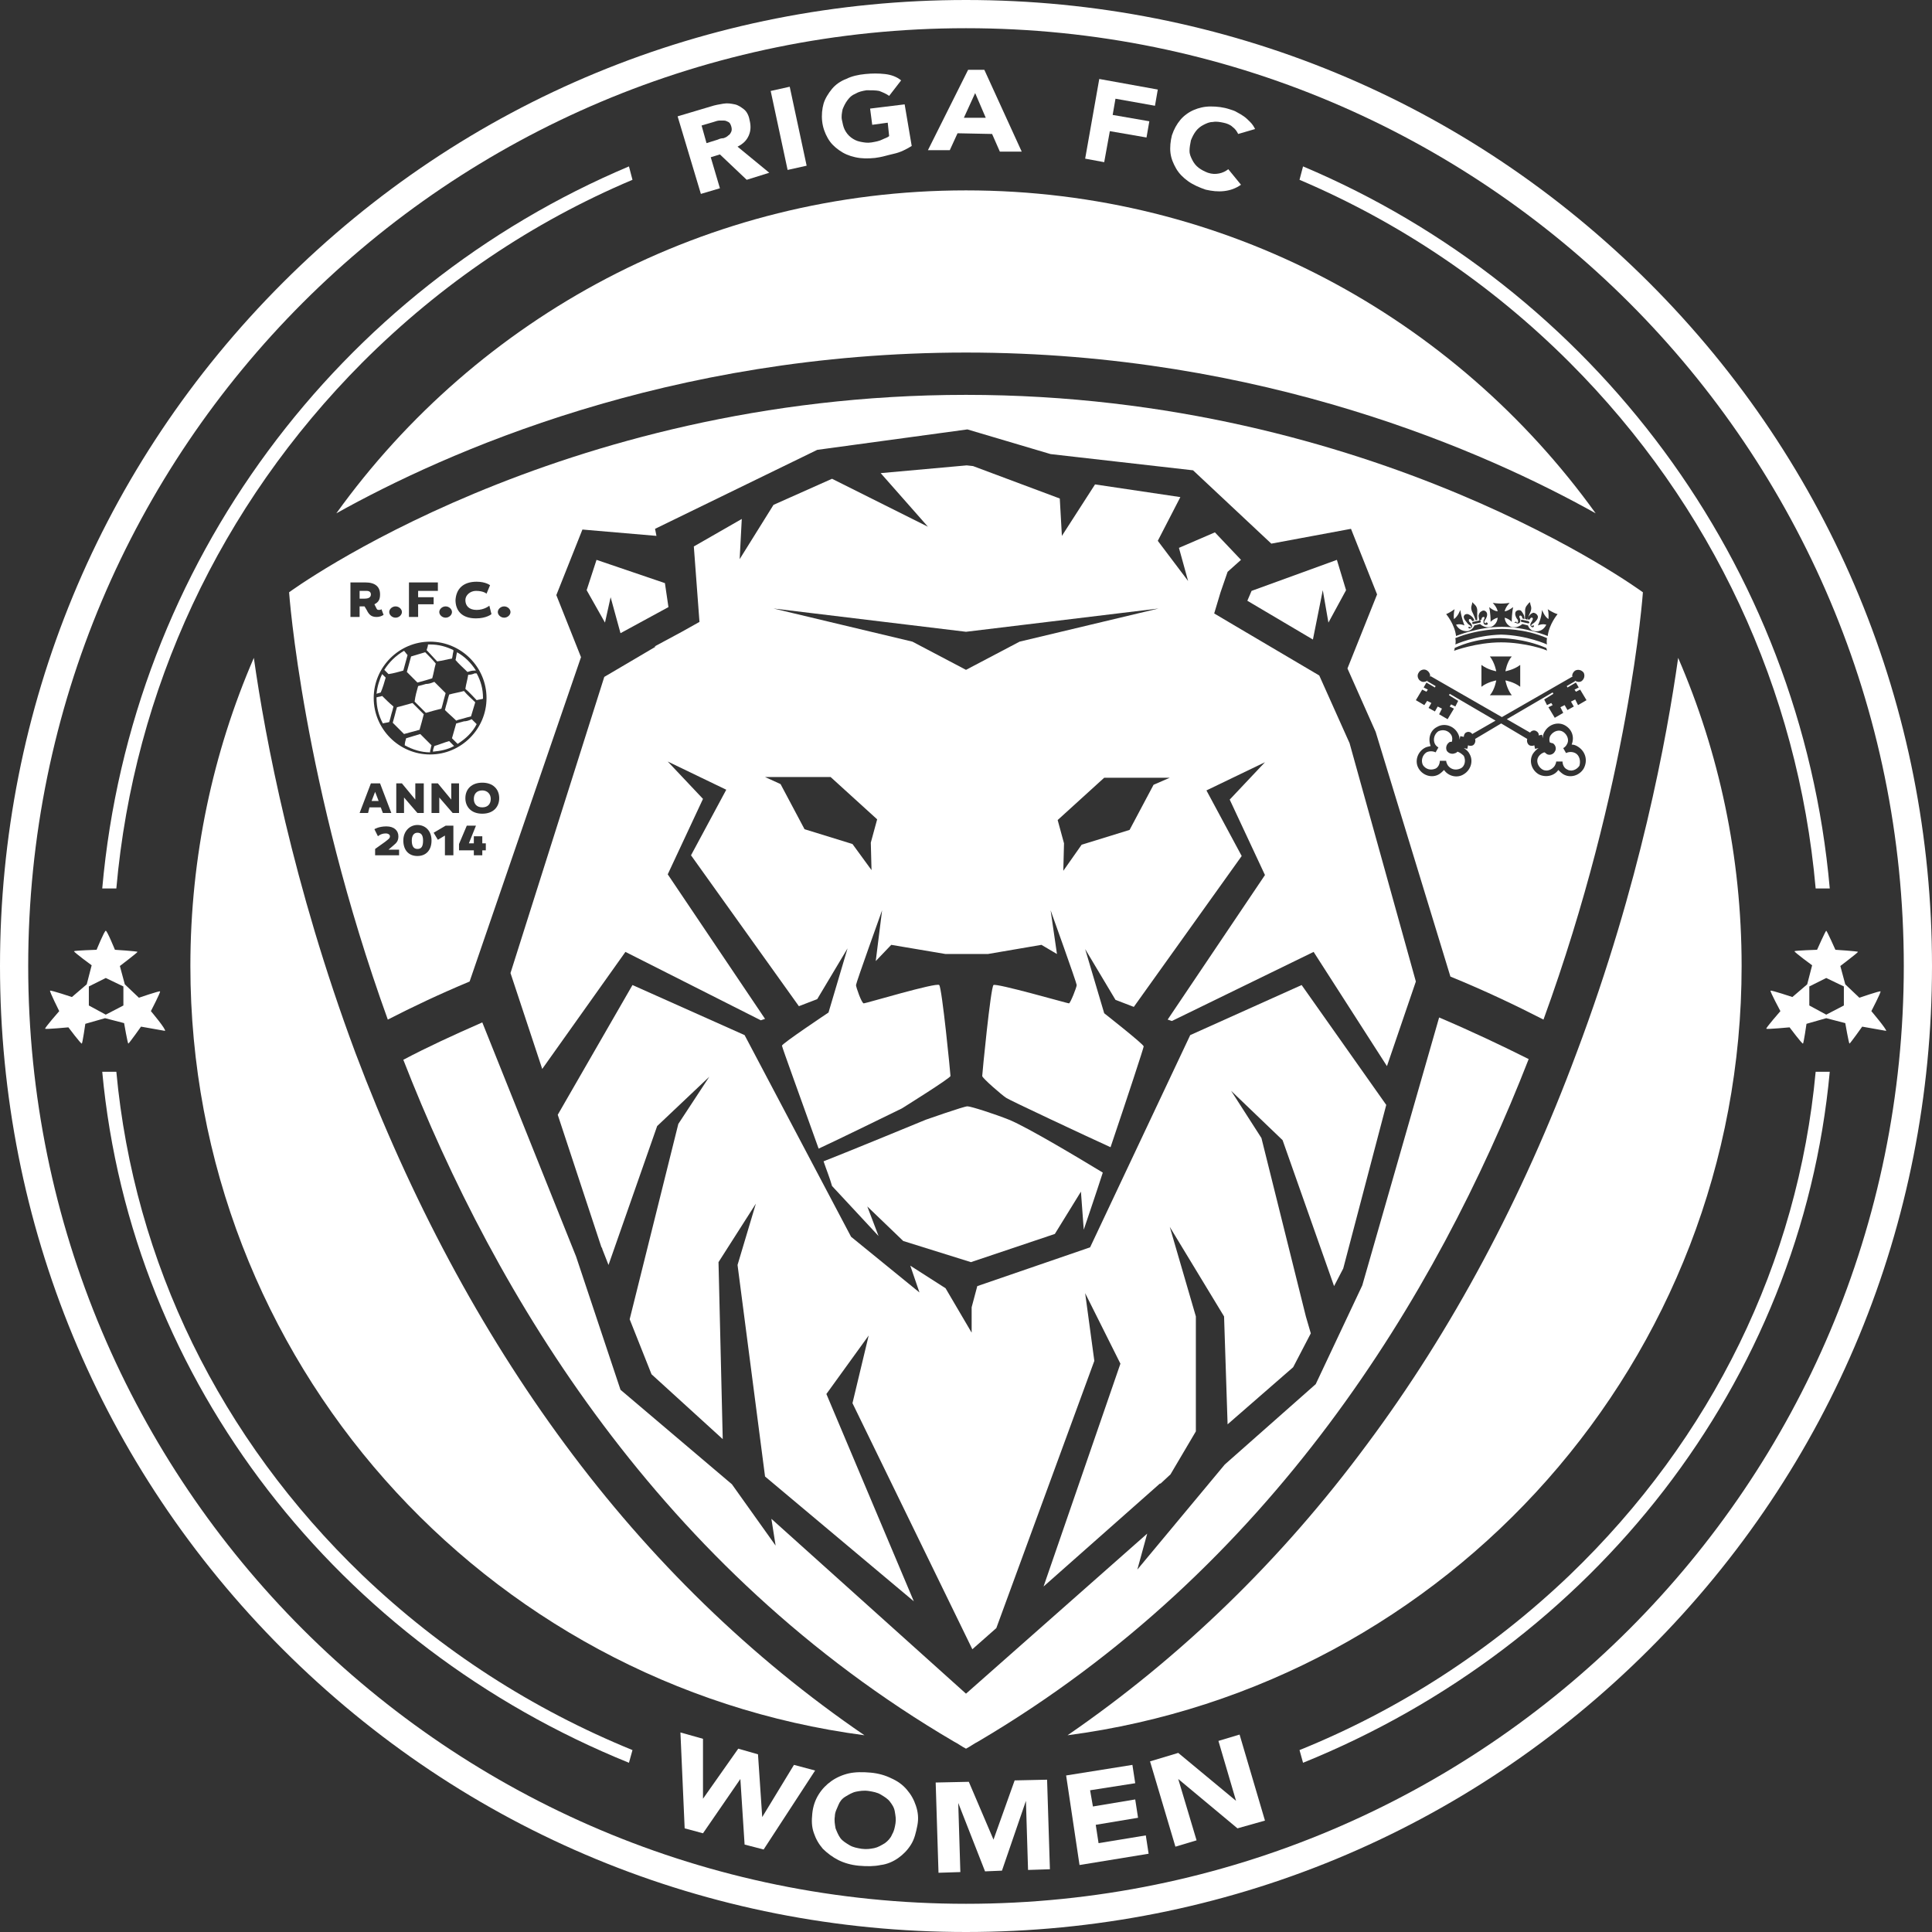 <svg width="274" height="274" viewBox="0 0 274 274" fill="none" xmlns="http://www.w3.org/2000/svg">
<rect x="0" y="0" width="274" height="274" fill="#333333" stroke="none"/>
<g clip-path="url(#clip0_294_3509)">
<path d="M137 4C210.5 4 270 63.5 270 137C270 210.5 210.5 270 137 270C63.5 270 4 210.5 4 137C4 63.5 63.5 4 137 4ZM137 0C100.4 0 66 14.2 40.1 40.1C14.2 66 0 100.4 0 137C0 173.6 14.2 208 40.1 233.9C66 259.8 100.4 274 137 274C173.6 274 208 259.8 233.9 233.9C259.8 208 274 173.6 274 137C274 100.4 259.8 66 233.9 40.1C208 14.2 173.6 0 137 0Z" fill="white"/>
<path d="M265.4 143.4C265.4 143.4 266.8 140.7 266.7 140.6C266.6 140.5 263.7 141.5 263.7 141.5L261.7 139.6L261 137C261 137 263.5 135.1 263.5 135C263.5 134.9 260.3 134.7 260.3 134.7C260.3 134.7 259.1 132 259 132C258.9 132 257.7 134.7 257.7 134.7C257.7 134.7 254.6 134.8 254.5 134.9C254.4 135 257 136.9 257 136.9L256.3 139.6L254.2 141.4C254.2 141.4 251.2 140.4 251.1 140.5C251 140.6 252.5 143.4 252.5 143.4C252.5 143.4 250.4 145.8 250.5 145.9C250.6 146 253.8 145.7 253.8 145.7C253.8 145.7 255.6 148.1 255.7 148C255.8 148 256.2 145.2 256.2 145.2L259 144.4L261.7 145.1C261.7 145.1 262.2 148 262.3 148C262.4 148 264.1 145.6 264.1 145.6L267.5 146.2C267.6 146 265.4 143.4 265.4 143.4ZM261.5 142.6L259 143.9L256.6 142.6V139.9L259 138.7L261.5 139.9V142.6Z" fill="white"/>
<path d="M21.4 143.4C21.4 143.4 22.8 140.7 22.7 140.6C22.6 140.5 19.7 141.5 19.7 141.5L17.7 139.6L17 137C17 137 19.5 135.1 19.5 135C19.5 134.9 16.3 134.7 16.3 134.7C16.3 134.7 15.2 132 15 132C14.8 132 13.7 134.7 13.7 134.7C13.7 134.7 10.6 134.8 10.5 134.9C10.4 135 13 136.9 13 136.9L12.3 139.6L10.2 141.4C10.2 141.4 7.2 140.4 7.1 140.5C7 140.6 8.4 143.4 8.4 143.4C8.4 143.4 6.3 145.8 6.4 145.9C6.5 146 9.7 145.7 9.7 145.7C9.7 145.7 11.5 148.1 11.6 148C11.7 148 12.1 145.2 12.1 145.2L14.9 144.4L17.6 145.1C17.6 145.1 18.1 148 18.2 148C18.3 148 20 145.6 20 145.6L23.4 146.2C23.6 146 21.4 143.4 21.4 143.4ZM17.5 142.6L15 143.9L12.6 142.6V139.9L15 138.7L17.5 139.9V142.6Z" fill="white"/>
<path d="M80.1 204.8C68.2 188.7 58.2 170 50.4 149.3C41.5 125.4 37.6 104.6 36 93.3C30.2 106.7 27 121.5 27 137C27 192.9 68.7 239 122.6 246.1C106.5 235.1 92.2 221.2 80.1 204.8Z" fill="white"/>
<path d="M226.3 72.8C206.3 45 173.8 27 137 27C100.2 27 67.7 45 47.7 72.8C63.1 64.2 94.8 50 137 50C179.2 50 210.9 64.2 226.3 72.8Z" fill="white"/>
<path d="M216.8 150.2C213 148.3 208.8 146.3 204.1 144.3L193.2 182.3L186.6 196.3L173.7 207.7L161.3 222.6L162.7 217.5L137 240.2L109.4 215.4L110 219.2L103.8 210.5L88 197.1L81.7 178.2L68.4 145C64.3 146.8 60.6 148.5 57.2 150.3C70.3 183.9 93.7 222.6 135.3 247C135.9 247.3 136.4 247.7 137 248C137.6 247.7 138.1 247.3 138.7 247C180.3 222.5 203.7 183.8 216.8 150.2Z" fill="white"/>
<path d="M190.5 179.9L196.6 156.7L184.6 139.7L168.8 146.8L154.6 176.9L138.6 182.4L137.8 185.4V189L134.1 182.7L129.1 179.5L130.4 183.3L120.7 175.4L105.6 146.8L89.7 139.7L79.1 158.1L85.3 176.9L85.4 177V177.1L86.3 179.4L93.2 159.7L100.6 152.7L96.2 159.4L89.9 184.7L89.3 187.1L92.4 194.9L102.5 204.1L101.9 179L107.2 170.7L104.6 179.4L108.5 209.4L129.6 227.1L117.2 197.7L123.2 189.4L120.9 199L137.9 233.9L141.3 230.9L155.2 193L153.9 183.4L158.9 193.4L148 225L164.5 210.4H164.6L166 209.1L169.6 203V186.7L165.9 174L173.6 186.7L174.1 202L183.4 193.9L185.9 189.1L185.2 186.7L178.9 161.4L174.6 154.7L181.9 161.7L189.2 182.4L190.5 179.9Z" fill="white"/>
<path d="M137.7 179L149.6 175L153.3 169L153.7 174.4C154.4 172.3 155.4 169.4 156.4 166.3C153.6 164.6 145.8 159.9 143.1 158.8C141.1 158 137.7 156.9 137.2 156.9C136.7 156.9 131.3 158.8 131.3 158.8C131.3 158.8 119.9 163.5 116.8 164.7C117.2 165.9 117.7 167.1 118 168.2L124.6 175.3L123 171.1L128.1 176L137.7 179Z" fill="white"/>
<path d="M188.4 88.3L190.9 83.7L189.6 79.4L177.5 83.8L176.9 85.2L186.2 90.7L187.6 83.7L188.4 88.3Z" fill="white"/>
<path d="M200.8 139.2L191.4 105.4L187.1 95.8L174.9 88.6L172.2 87L173.1 84L174.1 81.1L176 79.4L172.3 75.5L167.2 77.7L168.5 82.4L164.2 76.7L167.4 70.5L155.3 68.7L150.6 76L150.3 70.7L138 66.1L137.1 66L124.9 67.1L131.6 74.7L118 67.9L109.7 71.6L104.9 79.3L105.2 73.6L98.4 77.5L99.2 88.2L96.7 89.6L92.8 91.7H93L85.7 96L72.4 138L76.9 151.6L88.7 135L107.9 144.7L108.5 144.5L94.7 124L99.7 113.3L94.7 108L103 112L98 121.3L113.3 142.7L115.9 141.7L120.2 134.5L117.5 143.6C117.5 143.6 110.9 148 110.9 148.3C110.9 148.5 113.6 155.9 116.1 162.9C118.1 162 127.9 157.2 127.9 157.2C127.9 157.2 134.8 152.9 134.8 152.6C134.8 152.3 133.6 140.1 133.2 139.7C132.8 139.3 122.8 142.3 122.5 142.3C122.2 142.3 121.4 140 121.4 139.7C121.4 139.4 125.1 129.1 125.1 129.1L124.2 136.3L126.4 134L134.1 135.3H140.1L147.7 134L149.9 135.3L149 129.1C149 129.1 152.7 139.4 152.7 139.7C152.7 140 151.8 142.3 151.6 142.3C151.4 142.3 141.3 139.4 140.9 139.7C140.5 140 139.3 152.3 139.3 152.6C139.3 152.9 142.2 155.4 142.7 155.7C143.1 156 154.2 161.2 157.5 162.7C159.9 155.6 162.2 148.6 162.2 148.4C162.2 148.1 156.6 143.7 156.6 143.7L153.9 134.6L158.2 141.8L160.8 142.8L176.1 121.4L171.1 112.1L179.4 108.1L174.4 113.4L179.4 124.1L165.6 144.6L166.2 144.8L186.3 135L196.7 151.2L200.8 139.2ZM123.6 123.4L120.9 119.7L114.1 117.6L110.7 111.2L108.5 110.2H117.8L124.4 116.2L123.5 119.5L123.6 123.4ZM144.6 91L137 95L129.4 91L109.7 86.3L137 89.6L164.3 86.3L144.6 91ZM163.6 111.3L160.2 117.7L153.4 119.8L150.8 123.5L150.9 119.6L150 116.3L156.6 110.3H165.9L163.6 111.3Z" fill="white"/>
<path d="M238 93.3C236.4 104.6 232.6 125.4 223.6 149.3C215.9 170 205.9 188.7 193.9 204.8C181.7 221.3 167.4 235.1 151.4 246.1C205.4 239 247 192.9 247 137C247 121.5 243.8 106.7 238 93.3Z" fill="white"/>
<path d="M86.6 84.7L88 89.8L94.8 86.1L94.3 82.7L84.6 79.4L83.2 83.7L85.8 88.3L86.6 84.7Z" fill="white"/>
<path d="M52.6 84.3C52.6 84 52.4 83.8 52 83.8H51V84.9H51.7C52.3 84.9 52.6 84.7 52.6 84.3Z" fill="white"/>
<path d="M52.7 113.6H53.7L53.2 112.3L52.7 113.6Z" fill="white"/>
<path d="M68.4 112.1C67.6 112.1 67.2 112.6 67.2 113.3C67.2 114 67.6 114.5 68.4 114.5C69.2 114.5 69.6 114 69.6 113.3C69.6 112.6 69.1 112.1 68.4 112.1Z" fill="white"/>
<path d="M59.2 118.1C58.7 118.1 58.4 118.5 58.4 119.2C58.4 119.9 58.6 120.4 59.2 120.4C59.8 120.4 60 120 60 119.2C60 118.4 59.7 118.1 59.2 118.1Z" fill="white"/>
<path d="M67.3 95.1C67.4 95.1 67.4 95.1 67.5 95.1C66.8 94 65.9 93.1 64.8 92.5C64.8 92.6 64.8 92.6 64.8 92.6C64.7 92.9 64.7 93.3 64.6 93.6C65.1 94.2 65.7 94.7 66.3 95.3C66.6 95.2 66.9 95.1 67.3 95.1Z" fill="white"/>
<path d="M64.1 93.4C64.2 93.1 64.2 92.7 64.3 92.4C64.3 92.3 64.3 92.3 64.3 92.2C63.3 91.7 62.2 91.4 61 91.4C60.9 91.4 60.8 91.4 60.7 91.4C60.7 91.6 60.6 91.9 60.5 92.2C61 92.7 61.5 93.3 62 93.8C62.8 93.7 63.4 93.5 64.1 93.4Z" fill="white"/>
<path d="M66.4 95.7C66.3 96.4 66.1 97 66 97.7C66.6 98.2 67.1 98.8 67.6 99.3C67.9 99.2 68.2 99.2 68.5 99.1C68.5 99.1 68.5 99.1 68.5 99C68.5 97.7 68.2 96.6 67.6 95.5C67.5 95.5 67.4 95.5 67.3 95.5C67.1 95.6 66.8 95.7 66.4 95.7Z" fill="white"/>
<path d="M54.2 98.7C54 98.8 53.7 98.8 53.4 98.9V99C53.4 100.3 53.7 101.5 54.3 102.6C54.6 102.5 54.9 102.5 55.2 102.4C55.3 102.1 55.4 101.7 55.5 101.3C55.6 101 55.7 100.6 55.8 100.2C55.2 99.7 54.7 99.2 54.2 98.7Z" fill="white"/>
<path d="M59.2 96.8C59.6 96.7 59.9 96.6 60.3 96.5C60.6 96.4 61 96.3 61.3 96.2C61.5 95.5 61.6 94.8 61.8 94.1C61.3 93.5 60.8 93 60.3 92.5C59.6 92.7 59 92.9 58.3 93.1C58.2 93.5 58.1 93.8 58 94.2C57.9 94.6 57.8 94.9 57.7 95.3C58.2 95.8 58.7 96.3 59.2 96.8Z" fill="white"/>
<path d="M54.7 96.1C54.5 95.9 54.4 95.8 54.2 95.6C53.8 96.4 53.5 97.4 53.4 98.4C53.6 98.3 53.8 98.3 54 98.2C54.3 97.5 54.5 96.8 54.7 96.1Z" fill="white"/>
<path d="M58.4 103.8C58.8 103.7 59.1 103.6 59.5 103.5C59.7 102.8 59.9 102.1 60.1 101.3C59.6 100.8 59 100.2 58.5 99.7C57.8 99.9 57.1 100.1 56.3 100.3C56.2 100.6 56.1 101 56 101.4C55.9 101.8 55.8 102.1 55.7 102.5C56.2 103 56.8 103.6 57.3 104.1C57.7 104 58 103.9 58.4 103.8Z" fill="white"/>
<path d="M59.6 104.1C59.3 104.2 58.9 104.3 58.6 104.4C58.3 104.5 57.9 104.6 57.6 104.7C57.5 105 57.4 105.4 57.4 105.7C58.5 106.3 59.7 106.7 61 106.7V106.5C61.1 106.2 61.1 106 61.2 105.7C60.6 105.1 60.1 104.6 59.6 104.1Z" fill="white"/>
<path d="M60.4 97C60.1 97.1 59.7 97.2 59.3 97.3C59.1 98 58.9 98.7 58.8 99.5C59.3 100 59.9 100.6 60.4 101.1C61.1 100.9 61.8 100.7 62.6 100.5C62.7 100.2 62.8 99.8 62.9 99.4C63 99 63.1 98.7 63.2 98.3C62.7 97.8 62.1 97.2 61.6 96.7C61.1 96.9 60.8 97 60.4 97Z" fill="white"/>
<path d="M57.2 95.1C57.3 94.7 57.4 94.4 57.5 94C57.6 93.6 57.7 93.3 57.8 92.9C57.6 92.7 57.5 92.5 57.3 92.3C56.1 93 55.2 93.9 54.5 95C54.7 95.2 54.9 95.4 55.1 95.6C55.8 95.5 56.5 95.3 57.2 95.1Z" fill="white"/>
<path d="M61.6 105.8C61.5 106.1 61.4 106.3 61.4 106.6C62.5 106.5 63.5 106.3 64.4 105.8C64.2 105.6 64 105.4 63.7 105.1C63 105.3 62.3 105.6 61.6 105.8Z" fill="white"/>
<path d="M65.8 102.3C65.4 102.4 65.1 102.5 64.7 102.6C64.5 103.3 64.3 104 64.1 104.7C64.4 105 64.6 105.2 64.9 105.5C66 104.8 67 103.9 67.6 102.7C67.4 102.5 67.1 102.2 66.9 102C66.5 102.2 66.1 102.3 65.8 102.3Z" fill="white"/>
<path d="M65.7 101.9C66 101.8 66.4 101.7 66.8 101.6C67 100.9 67.2 100.3 67.4 99.6C66.9 99.1 66.3 98.6 65.8 98C65.1 98.2 64.4 98.3 63.7 98.5C63.6 98.8 63.5 99.2 63.4 99.6C63.3 99.9 63.2 100.3 63.1 100.7C63.6 101.2 64.2 101.7 64.7 102.2C64.9 102.1 65.3 102 65.7 101.9Z" fill="white"/>
<path d="M206.7 106.6C206.6 106.7 206.5 106.8 206.4 106.8C206 107 205.5 106.9 205.2 106.5C205 106.1 205.1 105.6 205.5 105.3C205.6 105.2 205.7 105.2 205.9 105.2C206 104.9 206 104.5 205.8 104.2C205.4 103.6 204.7 103.4 204 103.7C203.4 104.1 203.2 104.9 203.5 105.5C203.6 105.7 203.8 105.9 204 106L203.6 106.7C203.2 106.5 202.7 106.5 202.3 106.7C201.7 107.1 201.5 107.9 201.8 108.5C202.2 109.1 202.9 109.3 203.6 109C204 108.8 204.2 108.3 204.2 107.9H205.1C205.1 108.1 205.2 108.3 205.3 108.5C205.7 109.1 206.4 109.3 207.1 109C207.8 108.7 207.9 107.8 207.6 107.2C207.3 106.9 207 106.7 206.7 106.6Z" fill="white"/>
<path d="M137 56C79 56 41 84 41 84C41 84 42.9 111.1 55 144.6C58.5 142.8 62.3 141 66.6 139.2L82.4 93.2L78.9 84.4L82.6 75.1L93.1 76L92.9 75L115.9 63.8L137.2 60.9L149 64.4L169.2 66.7L180.3 77.1L191.6 75L195.3 84.3L191.1 94.8L195.1 103.8L205.7 138.5C210.6 140.5 215 142.6 218.9 144.6C231.1 111.1 233 84 233 84C233 84 195 56 137 56ZM67.6 82.5C68.9 82.5 69.5 83 69.5 83L69 84.2C69 84.2 68.6 83.8 67.5 83.8C66.7 83.8 66 84.4 66 85.1C66 85.9 66.5 86.5 67.6 86.5C68.7 86.5 69.4 85.9 69.4 85.9L69.7 87.1C69.7 87.1 69 87.7 67.5 87.7C65.4 87.7 64.6 86.5 64.6 85.1C64.7 83.5 65.7 82.5 67.6 82.5ZM53 99C53 94.6 56.6 91 61 91C65.4 91 69 94.6 69 99C69 103.4 65.4 107 61 107C56.6 107 53 103.4 53 99ZM60.1 111.1V115.3H59.2L57.3 113.1V115.3H56.2V111.1H57L58.9 113.4V111.1H60.1ZM63.2 86C63.7 86 64.1 86.4 64.1 86.8C64.1 87.2 63.7 87.6 63.2 87.6C62.7 87.6 62.3 87.2 62.3 86.8C62.3 86.4 62.7 86 63.2 86ZM58 82.6H62.1V83.8H59.3V84.7H61.5V85.7H59.3V87.5H58V82.6ZM56.1 86C56.6 86 57 86.4 57 86.8C57 87.2 56.6 87.6 56.1 87.6C55.6 87.6 55.2 87.2 55.2 86.8C55.2 86.4 55.6 86 56.1 86ZM49.7 82.6H51.8C53.2 82.6 53.9 83.2 53.9 84.3C53.9 85 53.7 85.4 53.1 85.7L53.4 86.3C53.5 86.5 53.6 86.5 53.8 86.5C54 86.5 54.1 86.4 54.1 86.4L54.4 87.2C54.4 87.2 54 87.5 53.4 87.5C52.6 87.5 52.3 87.1 52 86.5L51.7 86H51V87.5H49.7V82.6ZM52.2 115.3H51L52.6 111.1H53.9L55.5 115.3H54.3L54 114.5H52.4L52.2 115.3ZM56.5 121.3H53.2V120.4L54.6 119.4C55.1 119 55.3 118.9 55.3 118.6C55.3 118.4 55.1 118.2 54.7 118.2C54 118.2 53.6 118.6 53.6 118.6L53.1 117.6C53.1 117.6 53.7 117.2 54.8 117.2C55.9 117.2 56.5 117.8 56.5 118.6C56.5 119.2 56.3 119.5 55.8 119.9L55.1 120.5H56.6V121.3H56.5ZM59.2 121.4C57.9 121.4 57.2 120.5 57.2 119.2C57.2 117.9 58.1 117 59.2 117C60.3 117 61.2 117.8 61.2 119.2C61.2 120.6 60.4 121.4 59.2 121.4ZM64.3 121.3H63.1V118.5L62.1 119.1L61.5 118.1L63.2 117.1H64.3V121.3ZM65.1 115.3H64.2L62.3 113.1V115.3H61.2V111.1H62.1L64 113.4V111.1H65.1C65.1 111.1 65.1 115.3 65.1 115.3ZM68.9 120.6H68.4V121.3H67.2V120.6H65.1V119.7L66.2 117.1H67.5L66.5 119.6H67.2V118.6H68.4V119.6H68.9V120.6ZM68.4 115.4C66.8 115.4 66 114.4 66 113.2C66 111.9 66.9 111 68.4 111C69.9 111 70.8 111.9 70.8 113.2C70.8 114.4 70 115.4 68.4 115.4ZM71.5 87.6C71 87.6 70.6 87.2 70.6 86.8C70.6 86.4 71 86 71.5 86C72 86 72.4 86.4 72.4 86.8C72.4 87.2 72 87.6 71.5 87.6ZM218.1 87.4C218.2 87.8 217.6 88.3 217.6 88.3C217.3 88.5 217.2 88.6 217.2 88.6C217.1 88.8 217.3 88.8 217.3 88.8C217.4 88.6 217.5 88.7 217.5 88.7C217.6 88.8 217.5 88.9 217.5 88.9C217.3 89.1 217.1 88.8 217.1 88.8C216.9 88.6 217.2 88.2 217.2 88.2C217.3 88.1 217.3 88 217.3 88C217.5 87.7 217.3 87.6 217.3 87.6C217.1 87.5 216.9 87.9 216.9 87.9L216.6 87.8C216.7 87.5 216.9 87.3 216.9 87.3C217.2 86.9 217.5 86.9 217.5 86.9C218 87 218.1 87.4 218.1 87.4ZM216.9 88.3C216.9 88.4 216.8 88.4 216.7 88.4L215.8 88.2C215.7 88.2 215.7 88.1 215.7 88C215.7 87.9 215.8 87.9 215.9 87.9L216.8 88.1C216.8 88.2 216.9 88.2 216.9 88.3ZM216.3 86.8C216.3 86.8 216.2 86.2 216.6 85.8C216.6 85.8 216.8 85.5 217 85.4C217 85.4 217 85.6 217.1 85.9C217.1 85.9 217.3 86.3 217 86.9C217 86.9 216.8 87.3 216.6 87.9L216.4 87.8C216.2 87.9 216.3 87.3 216.3 86.8ZM214.9 88.2C214.9 88.2 215.1 88.1 215.1 88.3C215.1 88.3 215.3 88.4 215.3 88.1C215.3 88.1 215.3 87.9 215.1 87.7C215.1 87.7 214.7 87.1 215 86.7C215 86.7 215.3 86.4 215.7 86.6C215.7 86.6 215.9 86.8 216.1 87.2C216.1 87.2 216.2 87.4 216.2 87.8L215.9 87.7C215.9 87.7 215.9 87.3 215.6 87.3C215.6 87.3 215.4 87.3 215.5 87.6L215.6 87.8C215.6 87.8 215.7 88.3 215.4 88.4C215.4 88.4 215.1 88.5 215 88.3C214.8 88.4 214.7 88.3 214.9 88.2ZM209.7 87.3C209.8 86.8 210.1 86.7 210.1 86.7C210.5 86.4 210.8 86.8 210.8 86.8C211.1 87.2 210.7 87.8 210.7 87.8C210.5 88.1 210.5 88.2 210.5 88.2C210.5 88.4 210.7 88.4 210.7 88.4C210.7 88.2 210.9 88.3 210.9 88.3C211 88.4 211 88.5 211 88.5C210.9 88.7 210.6 88.6 210.6 88.6C210.3 88.5 210.4 88 210.4 88C210.4 87.9 210.5 87.8 210.5 87.8C210.6 87.4 210.4 87.5 210.4 87.5C210.1 87.5 210.1 87.9 210.1 87.9L209.8 88C209.7 87.5 209.7 87.3 209.7 87.3ZM210 88.1C210 88.2 210 88.3 209.9 88.3L209 88.5C208.9 88.5 208.8 88.5 208.8 88.4C208.8 88.3 208.8 88.2 208.9 88.2L209.8 88C209.9 88 210 88 210 88.1ZM208.7 85.9C208.8 85.6 208.8 85.4 208.8 85.4C208.9 85.5 209.2 85.8 209.2 85.8C209.6 86.2 209.5 86.8 209.5 86.8C209.5 87.3 209.5 87.9 209.5 87.9L209.3 88C209.1 87.4 208.9 87 208.9 87C208.5 86.3 208.7 85.9 208.7 85.9ZM207.6 87.4C207.6 87.4 207.7 87 208.2 87.1C208.2 87.1 208.5 87.2 208.8 87.5C208.8 87.5 209 87.7 209.1 88L208.8 88.1C208.8 88.1 208.6 87.7 208.4 87.8C208.4 87.8 208.2 87.9 208.4 88.2C208.4 88.2 208.5 88.3 208.6 88.4C208.6 88.4 208.9 88.8 208.7 89C208.7 89 208.5 89.2 208.3 89.1C208.3 89.1 208.2 89 208.3 88.9C208.3 88.9 208.4 88.8 208.5 89C208.5 89 208.7 89 208.6 88.8C208.6 88.8 208.5 88.7 208.2 88.5C208.1 88.3 207.5 87.8 207.6 87.4ZM206.3 86.4C206.1 87.1 206.2 87.8 206.2 87.8C206.8 87.4 207.1 86.5 207.1 86.5C207.3 87.8 207.7 88.7 207.7 88.7C207 88.4 206.5 88.6 206.5 88.6C207.1 89.7 208.2 89.5 208.2 89.5C208.9 89.3 209.1 88.7 209.1 88.7L209.9 88.5C210.7 89.2 211.5 88.9 211.5 88.9C212.4 88.5 212.4 87.6 212.4 87.6C211.7 87.8 211.4 88.2 211.4 88.2C211.4 86.9 211.2 86.1 211.2 86.1C211.9 86.7 212.4 86.7 212.4 86.7C212.3 86.1 211.7 85.5 211.7 85.5C212.3 85.6 212.9 85.6 212.9 85.6C212.9 85.6 213.5 85.6 214.1 85.5C214.1 85.5 213.5 86.1 213.4 86.7C213.4 86.7 213.8 86.7 214.6 86.1C214.6 86.1 214.4 86.9 214.4 88.2C214.4 88.2 214.1 87.8 213.4 87.6C213.4 87.6 213.4 88.5 214.3 88.9C214.3 88.9 215.1 89.2 215.9 88.5L216.7 88.7C216.7 88.7 216.9 89.4 217.6 89.5C217.6 89.5 218.7 89.8 219.3 88.6C219.3 88.6 218.8 88.4 218.1 88.7C218.1 88.7 218.6 87.8 218.7 86.5C218.7 86.5 219 87.4 219.6 87.8C219.6 87.8 219.7 87 219.5 86.4C219.5 86.4 220.2 86.9 220.9 87.1C220.9 87.1 219.7 88.5 219.5 90.2C219.5 90.2 216.4 88.9 213 88.9C209.6 88.9 206.5 90.2 206.5 90.2C206.3 88.5 205.1 87.1 205.1 87.1C205.6 86.9 206.3 86.4 206.3 86.4ZM214.4 98.6H211.3C212 97.8 212.2 96.5 212.2 96.5C212.2 96.5 211 96.7 210.1 97.4V94.3C211 95 212.2 95.2 212.2 95.2C212.2 95.2 212 94 211.3 93.1H214.4C213.7 93.9 213.5 95.2 213.5 95.2C213.5 95.2 214.7 95 215.6 94.3V97.4C214.7 96.7 213.5 96.5 213.5 96.5C213.5 96.5 213.7 97.7 214.4 98.6ZM212.9 91.1C209.4 91.1 206.2 92.3 206.2 92.3C206.3 92.2 206.3 91.9 206.3 91.9C209.5 90.4 212.8 90.5 212.8 90.5C212.8 90.5 216.1 90.5 219.3 91.9C219.3 91.9 219.4 92.2 219.4 92.3C219.5 92.2 216.3 91.1 212.9 91.1ZM206.4 90.5C209.6 89.2 212.8 89.2 212.9 89.2C212.9 89.2 216.2 89.1 219.4 90.5C219.4 90.5 219.3 91 219.4 91.4C219.4 91.4 216.6 90.1 212.9 90C209.2 90.1 206.4 91.4 206.4 91.4C206.5 91 206.4 90.5 206.4 90.5ZM224.6 109C224 110 222.7 110.4 221.7 109.8C221.4 109.6 221.2 109.4 221 109.2C220.4 110.1 219.1 110.3 218.2 109.8C217.2 109.2 216.8 107.9 217.4 106.9C217.6 106.6 217.9 106.3 218.2 106.1L217.7 106.2L217.6 105.7C217.4 105.8 217.1 105.8 216.9 105.7C216.6 105.5 216.5 105.1 216.6 104.8L212.9 102.6L209.2 104.8C209.3 105.1 209.2 105.5 208.9 105.7C208.7 105.8 208.4 105.8 208.2 105.7L208.1 106.2L207.6 106.1C207.9 106.3 208.2 106.5 208.4 106.9C209 107.9 208.6 109.2 207.6 109.8C206.7 110.4 205.4 110.1 204.8 109.2C204.6 109.4 204.4 109.6 204.1 109.8C203.1 110.4 201.8 110 201.2 109C200.6 108 201 106.7 202 106.1C202.3 105.9 202.6 105.9 202.9 105.8C202.5 104.8 202.8 103.6 203.8 103.1C204.8 102.5 206.1 102.9 206.7 103.9C206.9 104.2 207 104.6 207 104.9L207.1 104.4L207.6 104.5C207.6 104.3 207.7 104 207.9 103.9C208.2 103.7 208.6 103.8 208.8 104.1L212.1 102.2L205.6 98.4L205.5 98.6L206.8 99.4L206.4 100.2L205.8 99.9L205.6 100.2L206.2 100.5L205.3 102L204.1 101.3L204.5 100.5L203.9 100.2L203.5 100.9L202.6 100.4L203 99.7L202.4 99.4L202 100L200.8 99.3L201.7 97.8L202.3 98.1L202.5 97.8L201.9 97.5L202.3 96.8L203.5 97.5L203.6 97.3L202.4 96.6L202.5 96.5C202.2 96.7 201.8 96.8 201.5 96.6C201.1 96.4 200.9 95.8 201.2 95.4C201.4 95 202 94.8 202.4 95.1C202.7 95.3 202.9 95.7 202.8 96L202.9 95.9L213 101.7L223.1 95.9L223 96C222.9 95.7 223.1 95.3 223.4 95.1C223.8 94.9 224.3 95 224.6 95.4C224.8 95.8 224.7 96.3 224.3 96.6C224 96.8 223.6 96.7 223.3 96.5L223.4 96.6L222.2 97.3L222.3 97.5L223.5 96.8L223.9 97.5L223.3 97.8L223.5 98.1L224.1 97.8L225 99.3L223.8 100L223.4 99.2L222.8 99.5L223.2 100.2L222.3 100.7L221.9 100L221.3 100.3L221.7 101.1L220.5 101.8L219.6 100.3L220.2 100L220 99.7L219.4 100L219 99.2L220.3 98.4L220.2 98.2L213.7 102L217 103.9C217.2 103.6 217.6 103.5 217.9 103.7C218.1 103.8 218.3 104.1 218.2 104.3L218.7 104.2L218.8 104.7C218.8 104.3 218.9 104 219.1 103.7C219.7 102.7 221 102.3 222 102.9C223 103.5 223.3 104.6 222.9 105.6C223.2 105.6 223.5 105.7 223.8 105.9C224.9 106.6 225.2 107.9 224.6 109Z" fill="white"/>
<path d="M223.4 106.8C223 106.6 222.5 106.6 222.1 106.8L221.7 106.1C221.9 106 222.1 105.8 222.2 105.6C222.6 105 222.3 104.2 221.7 103.8C221.1 103.4 220.3 103.7 219.9 104.3C219.7 104.6 219.7 105 219.8 105.3C219.9 105.3 220 105.4 220.2 105.4C220.6 105.6 220.8 106.2 220.5 106.6C220.3 107 219.7 107.2 219.3 106.9C219.2 106.8 219.1 106.7 219 106.7C218.7 106.8 218.4 107 218.2 107.3C217.8 107.9 218.1 108.7 218.7 109.1C219.3 109.5 220.1 109.2 220.5 108.6C220.6 108.4 220.7 108.2 220.7 108H221.6C221.6 108.4 221.8 108.9 222.2 109.1C222.8 109.5 223.6 109.2 224 108.6C224.2 107.9 224 107.1 223.4 106.8Z" fill="white"/>
<path d="M14.5 126H16.5C19 97.8 31.2 71.7 51.4 51.4C62.6 40.2 75.5 31.5 89.7 25.5L89.2 23.6C48.2 40.9 18.6 79.8 14.5 126Z" fill="white"/>
<path d="M184.8 23.6L184.3 25.5C198.4 31.5 211.4 40.2 222.6 51.4C242.8 71.6 255 97.8 257.5 126H259.5C255.4 79.8 225.8 40.9 184.8 23.6Z" fill="white"/>
<path d="M14.5 152H16.5C19 179 31.2 204 51.4 223.4C62.6 234.1 75.5 242.4 89.7 248.2L89.2 250C48.2 233.4 18.6 196.2 14.5 152Z" fill="white"/>
<path d="M184.8 250L184.3 248.2C198.4 242.5 211.4 234.1 222.6 223.4C242.8 204 255 179 257.5 152H259.5C255.4 196.2 225.8 233.4 184.8 250Z" fill="white"/>
<path d="M96.5 245.7L99.7 246.6V255.1L104.7 248L107.5 248.8L108.1 257.7L112.6 250.3L115.6 251.1L108.3 262.3L105.6 261.6L105 252.3L99.7 260L97.1 259.3L96.5 245.7Z" fill="white"/>
<path d="M115.2 257.2C115.3 256.2 115.6 255.3 116.1 254.5C116.6 253.7 117.2 253.1 117.9 252.6C118.6 252.1 119.5 251.7 120.4 251.5C121.3 251.3 122.4 251.3 123.5 251.4C124.6 251.5 125.6 251.8 126.4 252.2C127.3 252.6 128 253.1 128.6 253.8C129.2 254.5 129.6 255.2 129.9 256.1C130.2 257 130.3 257.9 130.1 258.9C129.9 259.9 129.7 260.8 129.2 261.6C128.7 262.4 128.1 263 127.4 263.5C126.7 264 125.8 264.4 124.9 264.5C124 264.7 122.9 264.7 121.8 264.6C120.7 264.5 119.7 264.2 118.9 263.8C118.1 263.4 117.3 262.8 116.7 262.2C116.1 261.5 115.7 260.8 115.4 259.9C115.1 259 115.1 258.2 115.2 257.2ZM118.4 257.6C118.3 258.2 118.4 258.7 118.5 259.3C118.7 259.8 118.9 260.3 119.2 260.7C119.5 261.1 120 261.4 120.5 261.7C121 262 121.6 262.1 122.2 262.2C122.9 262.3 123.5 262.2 124 262.1C124.5 262 125 261.7 125.5 261.4C125.9 261.1 126.3 260.7 126.5 260.2C126.8 259.7 126.9 259.2 127 258.6C127.1 258 127 257.5 126.9 256.9C126.8 256.3 126.5 255.9 126.2 255.5C125.9 255.1 125.4 254.8 124.9 254.5C124.4 254.2 123.8 254.1 123.2 254C122.5 253.9 121.9 254 121.4 254.1C120.9 254.2 120.4 254.5 119.9 254.8C119.4 255.1 119.1 255.5 118.9 256C118.7 256.5 118.4 257 118.4 257.6Z" fill="white"/>
<path d="M132.7 252.8L137.4 252.7L140.9 260.9L143.9 252.5L148.5 252.4L148.9 265.1L145.8 265.2L145.5 255.4L142.1 265.3L139.7 265.4L135.9 255.7L136.2 265.5L133.1 265.6L132.7 252.8Z" fill="white"/>
<path d="M151.2 251.8L160.6 250.3L161 252.9L154.6 253.9L155 256.2L161 255.2L161.4 257.8L155.4 258.8L155.8 261.4L162.5 260.3L162.9 262.9L153.1 264.5L151.2 251.8Z" fill="white"/>
<path d="M163.1 249.8L167.1 248.6L175.3 255.4L172.8 246.9L175.8 246L179.4 258.2L175.5 259.3L167.1 252.3L169.7 261L166.7 261.9L163.1 249.8Z" fill="white"/>
<path d="M96.1 16.5L100.8 15.1C101.4 14.9 102 14.8 102.6 14.7C103.2 14.6 103.7 14.7 104.2 14.8C104.7 14.9 105.1 15.2 105.5 15.5C105.9 15.8 106.2 16.4 106.3 17C106.5 17.8 106.5 18.5 106.2 19.2C105.9 19.9 105.4 20.4 104.6 20.8L109.1 24.5L105.9 25.5L102.1 21.9L100.8 22.3L102.1 26.7L99.4 27.5L96.1 16.5ZM100.2 20.3L101.8 19.8C102 19.7 102.3 19.6 102.6 19.6C102.9 19.5 103.1 19.4 103.3 19.2C103.5 19.1 103.6 18.9 103.7 18.7C103.8 18.5 103.8 18.2 103.7 17.9C103.6 17.6 103.5 17.4 103.3 17.3C103.1 17.2 102.9 17.1 102.7 17.1C102.5 17.1 102.2 17.1 102 17.1C101.8 17.1 101.5 17.2 101.2 17.3L99.5 17.8L100.2 20.3Z" fill="white"/>
<path d="M109.3 12.9L112 12.3L114.4 23.5L111.7 24.1L109.3 12.9Z" fill="white"/>
<path d="M129.3 20.7C128.5 21.2 127.7 21.6 126.8 21.8C125.9 22 125 22.3 124.1 22.4C123.1 22.5 122.2 22.5 121.3 22.3C120.4 22.1 119.7 21.8 119 21.3C118.3 20.8 117.8 20.3 117.4 19.6C117 18.9 116.7 18.1 116.6 17.2C116.5 16.3 116.6 15.4 116.8 14.7C117 14 117.5 13.2 118 12.6C118.5 12 119.2 11.5 120 11.2C120.8 10.8 121.7 10.6 122.7 10.5C123.7 10.4 124.6 10.4 125.5 10.5C126.4 10.6 127.2 10.9 127.8 11.4L126.1 13.6C125.7 13.3 125.2 13.1 124.7 12.9C124.2 12.8 123.6 12.8 122.9 12.8C122.3 12.9 121.8 13 121.3 13.3C120.8 13.5 120.5 13.8 120.2 14.2C119.9 14.6 119.7 15 119.5 15.5C119.4 16 119.3 16.5 119.4 17C119.5 17.5 119.6 18 119.8 18.4C120 18.8 120.3 19.2 120.7 19.5C121.1 19.8 121.5 20 122 20.1C122.5 20.2 123 20.3 123.6 20.2C124.2 20.1 124.7 20 125.1 19.8C125.5 19.6 125.9 19.5 126.1 19.3L125.9 17.4L123.7 17.7L123.4 15.4L128.3 14.8L129.3 20.7Z" fill="white"/>
<path d="M137.3 9.9H139.6L144.9 21.5H141.8L140.7 19L135.8 18.9L134.7 21.3H131.6L137.3 9.9ZM138.3 13.2L136.7 16.7H139.8L138.3 13.2Z" fill="white"/>
<path d="M155.9 11.2L164.2 12.7L163.8 15L158.2 14L157.8 16.3L163 17.2L162.6 19.5L157.4 18.6L156.6 23L153.9 22.5L155.9 11.2Z" fill="white"/>
<path d="M175.6 19C175.4 18.6 175.2 18.3 174.8 18C174.5 17.7 174 17.5 173.5 17.4C173 17.3 172.5 17.2 172 17.3C171.5 17.3 171.1 17.5 170.7 17.7C170.3 17.9 169.9 18.2 169.6 18.6C169.3 19 169.1 19.4 168.9 19.9C168.8 20.4 168.7 20.9 168.7 21.4C168.7 21.9 168.9 22.3 169.1 22.7C169.3 23.1 169.6 23.5 170 23.8C170.4 24.1 170.8 24.3 171.3 24.5C171.9 24.7 172.4 24.7 172.9 24.6C173.4 24.5 173.8 24.3 174.2 24L176 26.2C175.3 26.7 174.5 27 173.6 27.1C172.7 27.2 171.9 27.1 171 26.9C170.1 26.6 169.2 26.2 168.5 25.7C167.8 25.2 167.2 24.6 166.8 23.9C166.4 23.2 166.1 22.5 166 21.7C165.9 20.9 166 20 166.2 19.2C166.5 18.3 166.9 17.6 167.4 17C167.9 16.4 168.6 15.9 169.3 15.6C170 15.3 170.8 15.1 171.7 15.1C172.6 15.1 173.5 15.2 174.4 15.5C174.7 15.6 175.1 15.7 175.4 15.9C175.8 16.1 176.1 16.3 176.4 16.5C176.7 16.7 177 17 177.3 17.3C177.6 17.6 177.8 17.9 178 18.3L175.6 19Z" fill="white"/>
</g>
<defs>
<clipPath id="clip0_294_3509">
<rect width="274" height="274" fill="white"/>
</clipPath>
</defs>
</svg>
